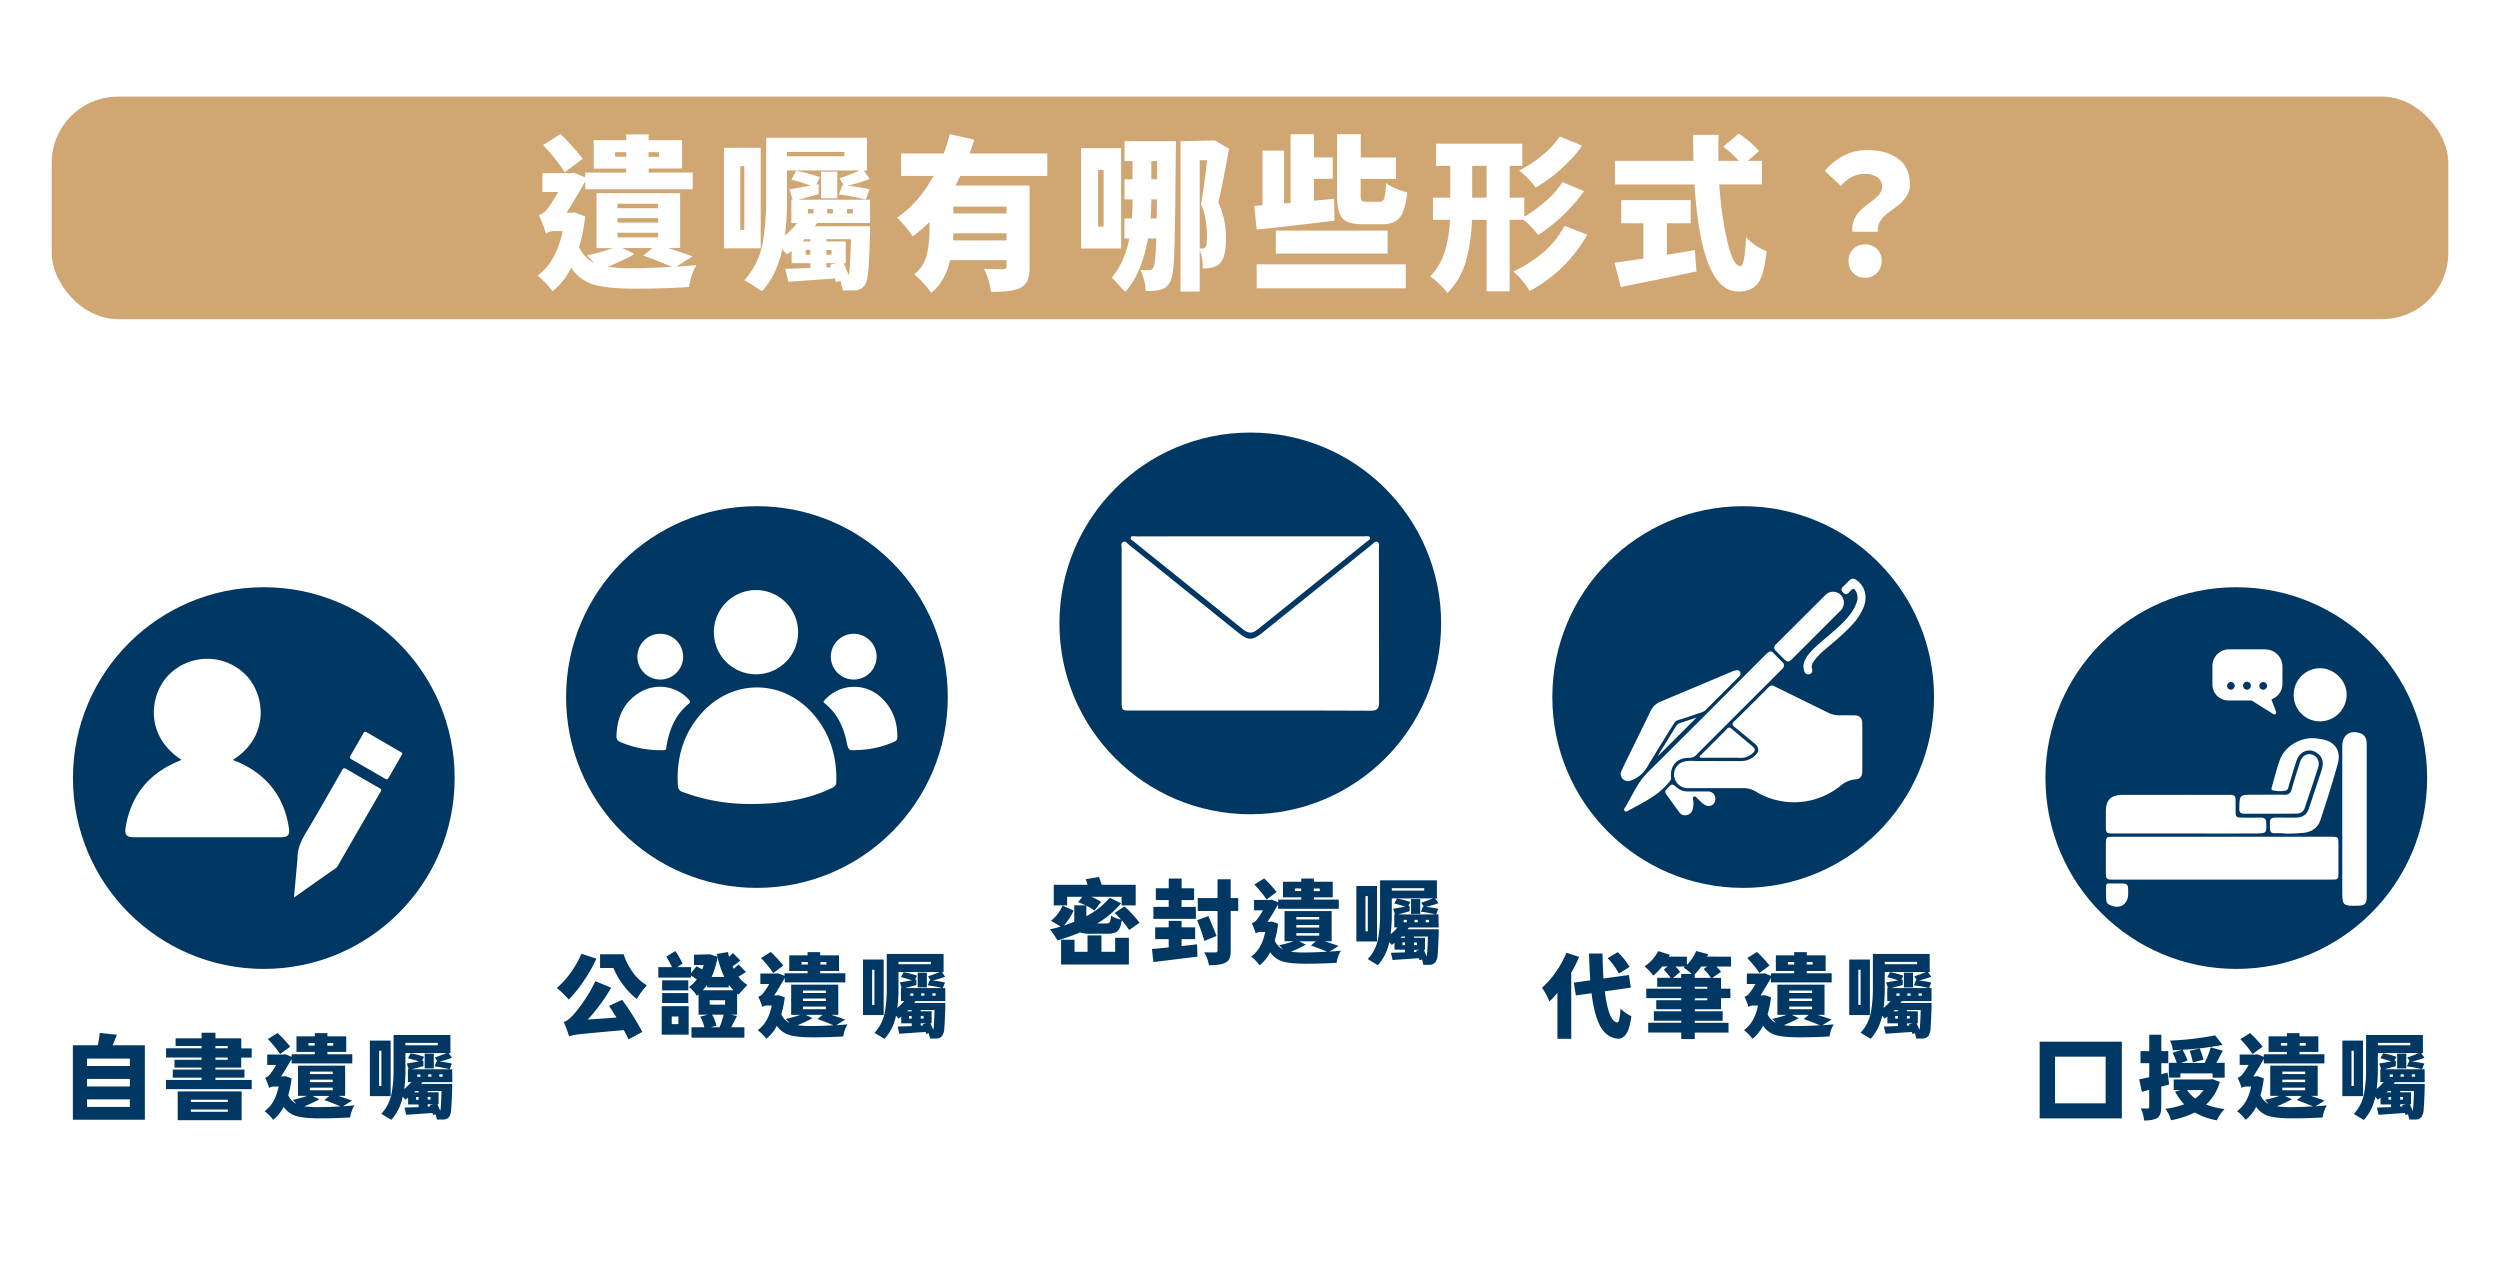 <svg xmlns="http://www.w3.org/2000/svg" viewBox="0 0 1241.53 635.46"><defs><style>.cls-1{fill:#fff;}.cls-2{fill:#d0a672;}.cls-3{fill:#003863;}</style></defs><g id="圖層_2" data-name="圖層 2"><g id="圖層_1-2" data-name="圖層 1"><rect class="cls-1" width="1241.53" height="635.46"/><rect class="cls-2" x="25.66" y="47.97" width="1190.2" height="110.54" rx="32.95"/><path class="cls-1" d="M343.92,127.33l-8,5.1c4.56-.33,7.9-.6,10-.82q-2.42,3.54-3.71,10.93-12.64.83-26.71.83t-20.84-2.1a20.61,20.61,0,0,1-11-8.26,34.7,34.7,0,0,1-9.27,11.67,28.62,28.62,0,0,0-3.46-4.15,32.73,32.73,0,0,0-4-3.66q9.25-6.66,12.49-22.12h-3.47q-3.54,0-4.83,1.32a38,38,0,0,0-1.57-4.69q-1.17-3-2-4.52a8.45,8.45,0,0,0,4-2.79q1.69-1.81,5.64-8.72h-7.82V86h14.43l.81-.33,6,2.39V85.73H311v-2H294.83V69.62H311V66.74h11.13v2.88h16.6V83.68h-16.6v2H344V94H290.64v-4q-5.56,9.94-9.27,15.7h2l1.77-.25,5.48,2a90.09,90.09,0,0,1-3,15.2,15.27,15.27,0,0,0,7.25,7.82q-2.42-2.81-3.38-3.7a98.18,98.18,0,0,0,12.81-3.54h-8.06V95.93h41.51v27.21h-6Q339.72,125.78,343.92,127.33Zm-54.57-48.5-8.86,6.66a96.34,96.34,0,0,0-10.8-13.4l8.62-5.51A108.64,108.64,0,0,1,289.35,78.83ZM309,123.14l6.12,3a115.73,115.73,0,0,1-13.29,6.33,78.25,78.25,0,0,0,12.29.74q7.94,0,19.54-.66-7.65-3.36-14.19-5.59l4.44-3.78Zm-3.55-45.3H311v-2.3h-5.48Zm1.21,23.35v2.22h20.15v-2.22Zm0,7.15v2.22h20.15v-2.22Zm0,7.24v2.3h20.15v-2.3Zm20.63-40h-5.23v2.3h5.23Z"/><path class="cls-1" d="M377.77,123.31H359.55V73.4h18.22Zm-8.14-40.78h-2v31.65h2Zm62.46,28.2H405.81l-1.12,1.64h27.4v3q-.4,13.91-.89,19.24c-.32,3.56-.94,5.95-1.85,7.15a6.73,6.73,0,0,1-4.43,2.47h-6.37l-1.13-4.77-2.34.66-.4-1.81q-18.06,1.23-23.21,1.64L390,133.5l12.41-.41V130.7h-9.27v-6.08l-2.42,1.73-2.17-2.63q-3,13.23-10.08,20.88l-8.78-5.51a37.41,37.41,0,0,0,9.19-19.24,119.93,119.93,0,0,0,1.61-20.22V68.39h50.05V84.67H429l2.9,4.19a82.64,82.64,0,0,1-11,3.37,76.62,76.62,0,0,1,11,1.81l-2,5.09a99,99,0,0,0-13.3-2.54l1.7-4.61.72.08-2.17-3.53A105.18,105.18,0,0,0,427,84.67H390.82v15a133.1,133.1,0,0,1-1,17.26,43.79,43.79,0,0,0,6.12-6.16H393V99.13h.64L392,94l10.64-1.81A83.35,83.35,0,0,0,393,89.27l2.42-4.44A69.25,69.25,0,0,1,407.19,88l-1.86,3.7,1.21-.24.08,4.93q-6.93,2-10.07,2.79h35.54ZM419.35,75.46H390.82V77.6h28.53Zm-16.92,43.32h-2.82l-1.13,1.15h3.95Zm-2.34,7.73h2.34v-2.38h-2.34Zm1.13-22.69V106H404v-2.14Zm6.53-5.34V85.24h8.06V98.48ZM420,130.7H419l2.5,5.92q.65-2.06,1.13-17.84H410.41v1.15H420Zm-7.09-6.57h-2.5v2.38h2.5Zm-2.5,8.63,2.25-.08-.56-1.15,3.22-.83h-4.91Zm.4-28.94V106h2.82v-2.14Zm9.83,0V106h2.91v-2.14Z"/><path class="cls-1" d="M520.1,87.38H476.9c-.54,1.1-1.34,2.68-2.42,4.77h36.83v40.28a18.22,18.22,0,0,1-1,6.78,7.29,7.29,0,0,1-3.59,3.74q-3.87,2-14.59,2a35.93,35.93,0,0,0-3.46-11.51q3.46.24,9.43.24c1.18,0,1.77-.49,1.77-1.48v-3H471.82q-2.49,10.69-9.35,16.28a38.67,38.67,0,0,0-4-4.93,33.76,33.76,0,0,0-4.47-4.28,17.87,17.87,0,0,0,6.17-9.37,52.22,52.22,0,0,0,1.41-12.9v-3.79a63.69,63.69,0,0,1-8.31,7.16,57.54,57.54,0,0,0-7.81-9.29Q456.11,101,463.6,87.38H447.48V76.2h21.2a85.31,85.31,0,0,0,3-9.62l12.17,2.79c-.81,2.53-1.56,4.8-2.26,6.83H520.1Zm-46.83,32h26.6v-3.54H473.43C473.43,116.54,473.38,117.72,473.27,119.36Zm26.6-13.4v-3.37H473.43V106Z"/><path class="cls-1" d="M556.77,123.39H536.86V73.57h19.91Zm-8.7-39h-2.74v28.11h2.74Zm10.39-14.31H584c0,2.47,0,4.11-.08,4.94q-.4,48.49-1,55.49t-1.62,9a8.5,8.5,0,0,1-2.17,3q-2.67,2.22-10.16,2a26.5,26.5,0,0,0-2.58-10.36h4.36c.91.16,1.63-.39,2.17-1.65s1.08-6,1.29-14.06h-4.11q-3.06,17.27-11.28,26.56l-6.69-7.15q6.36-7.49,8.7-19.41h-2.42v-9.94h3.71c.22-2.91.32-6.06.32-9.46h-4v-10h4v-9h-4Zm12.9,38.4h3.06l.16-9.46h-2.82Q571.76,102.92,571.36,108.51Zm.4-28.45v9h2.9v-9Zm31.52-10.27,7.09,4.11q-3.47,18.9-5.32,26.71a41.17,41.17,0,0,1,3.79,17.84q0,9.87-3.39,12.75c-1.61,1.42-4.32,2.14-8.14,2.14a24.32,24.32,0,0,0-1.53-9.13v20.64h-9.51V70.11Zm-7.5,53.68h1.37a1.91,1.91,0,0,0,1.61-.91c.43-.6.65-2.3.65-5.09q0-9.54-3-16,1.7-9.28,3.07-21.87h-3.71Z"/><path class="cls-1" d="M662.75,109.58q-27.56,3.36-38.68,4.44l-1.21-11.76,4.11-.33V74.8h10.72V101l3.22-.25V66.66h11.61V78.17h9.35V88.78h-9.35V99.71l10-1ZM624.07,143.2V131.28h74.07V143.2Zm9.51-17.26V114.51h55.53v11.43Zm52.63-14.56h-9.35q-7.67,0-10.28-3.12T664,96.5V66.66h11.77V78.25h17.49V88.86H675.73v7.56a6.28,6.28,0,0,0,.48,3.17c.33.41,1.16.61,2.5.61h6.37a2.27,2.27,0,0,0,2.34-1.68,37.5,37.5,0,0,0,.88-7.61,22.77,22.77,0,0,0,4.84,2.68,33.22,33.22,0,0,0,5.72,1.93q-1,9.12-3.71,12.49T686.21,111.38Z"/><path class="cls-1" d="M756.65,109.16h-6.93v35.52H738.27V109.16H731a84.8,84.8,0,0,1-3,20.6,37.31,37.31,0,0,1-9.15,15.74,43.12,43.12,0,0,0-4.07-4.44,30.12,30.12,0,0,0-4.55-3.78,31,31,0,0,0,7.29-12.37,63.75,63.75,0,0,0,2.54-15.75H711.6v-11h8.62V82.36h-7.09v-11H756v11h-6.29V98.15H757v9.45a67.62,67.62,0,0,0,10.84-7.89,42.5,42.5,0,0,0,8.1-9.29l10.72,4.52a86,86,0,0,1-22.81,21.79A43.73,43.73,0,0,0,756.65,109.16Zm-25.55-11h7.17V82.36H731.1Zm45.94,14,11.2,4.36a71.22,71.22,0,0,1-28.61,28,37.66,37.66,0,0,0-8.14-9.71,61.76,61.76,0,0,0,15-9.57A44.78,44.78,0,0,0,777,112.12Zm-2.42-44.39,11.13,4.6a76.8,76.8,0,0,1-23.14,20.8,39.09,39.09,0,0,0-8.22-8.46,63.63,63.63,0,0,0,11.53-7.57A40.9,40.9,0,0,0,774.62,67.73Z"/><path class="cls-1" d="M827.82,110.89v15.62q10-1.64,13.86-2.3l.8,10.6q-9.59,2.07-37.55,7.73l-3.15-12.08q4.68-.59,14.35-2.06V110.89h-11V99.38h34.49v11.51ZM875,91.57H853.85a171.87,171.87,0,0,0,4.11,28.9q2.89,11.72,6.37,11.71,2.17,0,2.74-14.46a27,27,0,0,0,10.23,7q-1.2,11.92-4.31,16t-9.71,4.07q-18.46,0-21.76-53.19H802V79.9H841q-.16-8.55-.16-12.91h12.66c-.17,3.84-.19,8.14-.09,12.91H863.6a59.32,59.32,0,0,0-7.82-7.07l7.74-6.5A53.32,53.32,0,0,1,873.59,75L868,79.9h7Z"/><path class="cls-1" d="M919.94,115.08a11.78,11.78,0,0,1,1-6.33,14.94,14.94,0,0,1,3.62-4.85c1.51-1.31,3-2.52,4.52-3.61q5.64-4.11,5.64-7.4A5.55,5.55,0,0,0,932.31,88a11.88,11.88,0,0,0-6.65-1.64q-6,0-11.53,5.92l-7.89-7.4a28.58,28.58,0,0,1,9.35-7.56,25.42,25.42,0,0,1,11.76-2.8q9.43,0,15.28,4.32t5.84,12.78a10.56,10.56,0,0,1-1.73,5.92,18,18,0,0,1-4.11,4.44c-1.59,1.21-3.19,2.41-4.8,3.62q-5.64,4-5.32,9.53Zm14.51,14.47a8.23,8.23,0,0,1-2.34,6,8,8,0,0,1-5.93,2.38,7.84,7.84,0,0,1-5.88-2.38,8.32,8.32,0,0,1-2.3-6,8,8,0,0,1,2.34-5.92,8.68,8.68,0,0,1,11.77,0A8,8,0,0,1,934.45,129.55Z"/><circle class="cls-3" cx="131.01" cy="386.4" r="94.78"/><path class="cls-1" d="M90.12,377.34c-18.45-12-15.86-32.3-6.43-42.06a26.86,26.86,0,0,1,38.69.23c9.81,10.53,11,30.61-6.56,41.74.53.74,1.42.75,2.16,1.07,14.09,6.15,22.73,16.64,25.34,31.9.8,4.71,0,5.59-4.9,5.59H83.15c-5.53,0-11.06,0-16.59,0-3.74,0-4.77-1.27-4.17-4.93,2.61-15.73,11.34-26.61,26-32.74C89,377.9,89.5,377.63,90.12,377.34Z"/><g id="pMMgQd"><path class="cls-1" d="M146,445.64c.57-6.25,1.1-12.19,1.64-18.12a5.43,5.43,0,0,0,.09-.69c-.16-4.92,1.68-9.11,4.19-13.28,6.16-10.22,12-20.62,17.93-31,.62-1.08,1-1.34,2.22-.64,5.42,3.23,10.9,6.36,16.39,9.48.92.52,1.06.9.52,1.84q-10.68,18.4-21.3,36.86a3,3,0,0,1-.89,1q-10,7-19.89,14C146.69,445.28,146.49,445.36,146,445.64Z"/><path class="cls-1" d="M199.79,374.34c-.15.29-.31.6-.48.9-2.11,3.66-4.23,7.31-6.31,11-.45.81-.81,1-1.71.5q-8.39-4.92-16.84-9.71c-.89-.51-.89-.93-.41-1.74q3.22-5.44,6.33-11c.49-.88.86-1.14,1.84-.57,5.53,3.26,11.11,6.45,16.66,9.66C199.25,373.61,199.76,373.73,199.79,374.34Z"/></g><path class="cls-3" d="M55.94,519.09h16v37H36.18v-37H48.54a55.56,55.56,0,0,0,1-6.09l8.49.86Q57.31,515.78,55.94,519.09Zm8.55,6.63H43.22v3.68H64.49Zm0,10.09H43.22v3.73H64.49ZM43.22,549.72H64.49v-3.78H43.22Z"/><path class="cls-3" d="M119.79,530.18H107v1h14.41v4H107v1.14h18v4.54H82.44v-4.54h17.67v-1.14H85.8v-4h14.31v-1H86.66v-3.87h13.45v-1.13H82.48v-4.59h17.63v-1.14H87.21v-3.81h12.9v-2.78H107v2.78h12.82v5H125v4.59h-5.22ZM88.25,556.3V542H120V556.3Zm24.9-10.17H94.8v1.09h18.35Zm-18.35,6h18.35V551H94.8ZM107,519.45v1.14h6.09v-1.14Zm0,5.73v1.13h6.09v-1.13Z"/><path class="cls-3" d="M174.86,546.58l-4.5,2.82c2.58-.18,4.46-.34,5.64-.46a15.55,15.55,0,0,0-2.09,6q-7.14.45-15.07.45t-11.74-1.16a11.58,11.58,0,0,1-6.23-4.56,19.33,19.33,0,0,1-5.22,6.45,16.55,16.55,0,0,0-2-2.3,17.38,17.38,0,0,0-2.27-2q5.22-3.68,7-12.22h-2a3.87,3.87,0,0,0-2.73.73,20.33,20.33,0,0,0-.88-2.59,25,25,0,0,0-1.12-2.5,4.86,4.86,0,0,0,2.28-1.55,32,32,0,0,0,3.18-4.82h-4.41v-5.18H141l.46-.18,3.4,1.32v-1.27h11.46v-1.14h-9.09v-7.77h9.09v-1.59h6.27v1.59h9.36v7.77h-9.36v1.14h12.36v4.54H144.82v-2.22q-3.13,5.49-5.22,8.67h1.14l1-.13,3.08,1.09a48.43,48.43,0,0,1-1.68,8.4,8.55,8.55,0,0,0,4.09,4.32c-.9-1-1.54-1.71-1.9-2a56.35,56.35,0,0,0,7.22-2H148v-15h23.4v15H168Q172.5,545.72,174.86,546.58ZM144.1,519.77l-5,3.68A53.13,53.13,0,0,0,133,516l4.86-3A60,60,0,0,1,144.1,519.77Zm11.09,24.49,3.45,1.64a66.32,66.32,0,0,1-7.5,3.5,45.2,45.2,0,0,0,6.93.41q4.49,0,11-.37c-2.88-1.24-5.54-2.27-8-3.09l2.5-2.09Zm-2-25h3.09V518h-3.09Zm.68,12.9v1.23h11.36v-1.23Zm0,4v1.23h11.36v-1.23Zm0,4v1.27h11.36v-1.27ZM165.5,518h-2.95v1.28h2.95Z"/><path class="cls-3" d="M194,544.35H183.68V516.77H194Zm-4.59-22.53h-1.14v17.49h1.14Zm35.21,15.58H209.76l-.64.91h15.45V540c-.15,5.12-.31,8.67-.5,10.63a8.34,8.34,0,0,1-1,4,3.85,3.85,0,0,1-2.5,1.36h-3.59l-.64-2.63-1.31.36-.23-1q-10.19.68-13.09.91l-.82-3.59,7-.23v-1.32h-5.22v-3.36l-1.37,1L200,544.58a24.25,24.25,0,0,1-5.68,11.54l-4.95-3a20.45,20.45,0,0,0,5.18-10.64,64.2,64.2,0,0,0,.91-11.17V514h28.22v9h-.86l1.63,2.31a46.53,46.53,0,0,1-6.22,1.87,42.93,42.93,0,0,1,6.18,1L223.3,531a57.77,57.77,0,0,0-7.5-1.4l1-2.55.41.05-1.23-2a58.88,58.88,0,0,0,5.77-2.13h-20.4v8.27a72,72,0,0,1-.59,9.54,24.79,24.79,0,0,0,3.45-3.41h-1.64V531h.37l-.91-2.86,6-1a49.26,49.26,0,0,0-5.46-1.59l1.37-2.45a39.53,39.53,0,0,1,6.63,1.72l-1,2.05.68-.14,0,2.73c-2.6.73-4.5,1.24-5.68,1.54h20Zm-7.18-19.49H201.31v1.18h16.08Zm-9.54,23.94h-1.59l-.64.64h2.23Zm-1.32,4.28h1.32v-1.32h-1.32Zm.64-12.55v1.19h1.54v-1.19Zm3.68-3v-7.31h4.54v7.31Zm6.91,17.81h-.59l1.41,3.28q.36-1.14.63-9.87h-6.86v.64h5.41Zm-4-3.63h-1.41v1.32h1.41Zm-1.41,4.77,1.27-.05-.32-.63,1.82-.46h-2.77Zm.23-16v1.19h1.59v-1.19Zm5.54,0v1.19h1.64v-1.19Z"/><circle class="cls-3" cx="375.9" cy="346.16" r="94.78"/><g id="yIgvQA"><path class="cls-1" d="M372.43,399.26a94.29,94.29,0,0,1-33.4-5.95,3.16,3.16,0,0,1-2.38-3.15c-.82-13.35,2.51-25.4,11.39-35.57,15.45-17.7,40.69-17.58,56,.24,8.26,9.63,11.64,21,11.26,33.58a2.83,2.83,0,0,1-1.83,2.71c-8.81,4.43-18.25,6.51-28,7.57A126.07,126.07,0,0,1,372.43,399.26Z"/><path class="cls-1" d="M375.49,334.86a20.91,20.91,0,1,1,20.85-21A20.87,20.87,0,0,1,375.49,334.86Z"/><path class="cls-1" d="M425.86,372.46c-4.56.28-4.5.26-5.46-4.2-1.58-7.42-4.65-14-10.75-18.88-1.26-1-.33-1.47.26-2.08A19.53,19.53,0,0,1,438.2,347c5.3,5.26,7.51,11.77,7.44,19.16,0,1.33-.71,1.81-1.72,2.28A47.83,47.83,0,0,1,425.86,372.46Z"/><path class="cls-1" d="M325.79,372.52a50.91,50.91,0,0,1-17.7-4,2.81,2.81,0,0,1-1.93-3c.27-9.72,3.91-17.58,12.71-22.31a19.32,19.32,0,0,1,23.23,4.24c.67.75.94,1.2,0,2-6.45,5.19-9.49,12.29-10.95,20.18-.56,3,.23,3-3.65,2.91Z"/><path class="cls-1" d="M424,337.47a11.36,11.36,0,1,1,11.33-11.33A11.38,11.38,0,0,1,424,337.47Z"/><path class="cls-1" d="M328,337.47a11.36,11.36,0,1,1,11.25-11.41A11.38,11.38,0,0,1,328,337.47Z"/></g><path class="cls-3" d="M288.75,473.66l7.45,2.41a77,77,0,0,1-6.32,11.11,60.93,60.93,0,0,1-7.45,9.2c-.67-.79-1.61-1.78-2.84-3a36.94,36.94,0,0,0-3.07-2.75,40.69,40.69,0,0,0,6.87-7.57A49.19,49.19,0,0,0,288.75,473.66Zm13.72,25.86,6.5-3a128.15,128.15,0,0,1,10,15.95l-6.86,3.68q-1.09-2.4-2.32-4.59-21.76,1.92-23.92,2.3a20.55,20.55,0,0,0-3.25.79,56.28,56.28,0,0,0-2.68-7.08q3.58-1,9.95-10.32a69.48,69.48,0,0,0,5.77-10l7.86,3.27a91.3,91.3,0,0,1-11.63,15.81l14.27-1C304.08,502,302.83,500.06,302.47,499.52ZM298,473.89h11.72a31.45,31.45,0,0,0,4.48,8.88,23.15,23.15,0,0,0,7.06,6.57,30.21,30.21,0,0,0-2.66,3.2,31.3,31.3,0,0,0-2.34,3.62,39.46,39.46,0,0,1-11.63-15.45H298Z"/><path class="cls-3" d="M362.77,503.88l3.23.68-2.91,5.59h6.59v5.18H343.41v-5.18h6.36a19,19,0,0,0-2-5.27l3.82-1h-4.68v-10l-.82.64a18.36,18.36,0,0,0-3.91-4.36,16.92,16.92,0,0,0,3.87-3.82l-2.87-1.86v1H326.92V480.3h6.81c-.66-1.43-1.6-3.18-2.81-5.27l4.45-2.73a44.73,44.73,0,0,1,3.59,6.18l-2.68,1.82h6.9v3l2.69-3.46,2.86,1.55.77-2.14h-4.86v-5.13l7.95-.19,3.73,1.19-.28-1.37,5.46-.95.54,2.36L364,473.3l3.68,3.68a44.86,44.86,0,0,1-3.86,2.91l.55,1.22,2.45-2.13,3.63,3.72c-1.48,1-2.72,1.75-3.72,2.32a15.15,15.15,0,0,0,4.41,4.09l-4.41,4.82-.68-.5v10.45ZM342,499.65v14.18H328.6V499.65Zm-.18-12.81v5h-13v-5Zm-13,11.27v-4.95h13v4.95Zm8.09,6.72H333.6v3.78h3.27Zm25-15.76v1.27H351.18v-1.18l-2.13,2.63h15.17Zm-9.46,7.63v2.23h7.64V496.7Zm6.91,7.18h-5.77a16.3,16.3,0,0,1,2.18,5.5l-2.81.77h4.36A37.41,37.41,0,0,0,359.36,503.88Zm-5.95-18.72h6.27a47.2,47.2,0,0,1-3.32-9.82A40.72,40.72,0,0,1,353.41,485.16Z"/><path class="cls-3" d="M419.75,506.33l-4.5,2.82q3.87-.27,5.64-.45a15.44,15.44,0,0,0-2.09,6q-7.14.45-15.07.45T392,514a11.65,11.65,0,0,1-6.23-4.57,19.14,19.14,0,0,1-5.22,6.45,16.57,16.57,0,0,0-2-2.29,17.59,17.59,0,0,0-2.27-2q5.22-3.68,7-12.22h-2a3.87,3.87,0,0,0-2.73.73,18.85,18.85,0,0,0-.88-2.59,26.08,26.08,0,0,0-1.12-2.5,4.79,4.79,0,0,0,2.28-1.55,32.32,32.32,0,0,0,3.18-4.81h-4.41v-5.18h8.13l.46-.18,3.41,1.31v-1.27h11.45V482.2h-9.09v-7.77h9.09v-1.59h6.27v1.59h9.36v7.77h-9.36v1.14H419.8v4.54H389.72v-2.22q-3.14,5.49-5.23,8.68h1.14l1-.14,3.09,1.09A49.7,49.7,0,0,1,388,503.7a8.49,8.49,0,0,0,4.09,4.31c-.9-1-1.54-1.71-1.9-2a56.36,56.36,0,0,0,7.22-2H392.9V489h23.4v15h-3.41Q417.39,505.48,419.75,506.33ZM389,479.52l-5,3.68a53.74,53.74,0,0,0-6.09-7.4l4.86-3.05A60.91,60.91,0,0,1,389,479.52ZM400.08,504l3.45,1.63a67.13,67.13,0,0,1-7.5,3.5,45.2,45.2,0,0,0,6.93.41q4.49,0,11-.36c-2.88-1.25-5.54-2.28-8-3.09l2.5-2.09Zm-2-25h3.09v-1.27h-3.09Zm.68,12.9v1.23h11.36v-1.23Zm0,4v1.22h11.36v-1.22Zm0,4v1.27h11.36v-1.27Zm11.63-22.13h-2.95V479h2.95Z"/><path class="cls-3" d="M438.84,504.11H428.57V476.52h10.27Zm-4.59-22.54h-1.14v17.49h1.14Zm35.21,15.58H454.65l-.64.91h15.45v1.68c-.15,5.12-.31,8.67-.5,10.64a8.29,8.29,0,0,1-1,4,3.8,3.8,0,0,1-2.5,1.36h-3.59l-.64-2.63-1.31.36-.23-1q-10.18.69-13.09.91l-.82-3.59,7-.23V508.2h-5.22v-3.37l-1.37,1-1.22-1.46a24.52,24.52,0,0,1-5.68,11.55l-5-3a20.39,20.39,0,0,0,5.18-10.63,64.4,64.4,0,0,0,.91-11.18V473.75H468.6v9h-.86l1.63,2.32a48.24,48.24,0,0,1-6.22,1.86,44.36,44.36,0,0,1,6.18,1l-1.14,2.82a56,56,0,0,0-7.5-1.41l1-2.55.41,0-1.23-1.95a61.28,61.28,0,0,0,5.77-2.14H446.2V491a72,72,0,0,1-.59,9.54,24.25,24.25,0,0,0,3.45-3.41h-1.64v-6.4h.37l-.91-2.87,6-1a49.26,49.26,0,0,0-5.46-1.59l1.37-2.45a38.57,38.57,0,0,1,6.63,1.73l-1,2,.68-.13,0,2.72c-2.6.73-4.49,1.24-5.68,1.55h20Zm-7.18-19.49H446.2v1.18h16.08Zm-9.54,23.95h-1.59l-.64.63h2.23Zm-1.32,4.27h1.32v-1.32h-1.32Zm.64-12.54v1.18h1.54v-1.18Zm3.68-3v-7.31h4.54v7.31Zm6.91,17.82h-.59l1.41,3.27q.36-1.14.63-9.86h-6.86v.63h5.41Zm-4-3.64h-1.41v1.32h1.41Zm-1.41,4.77,1.27,0-.32-.64,1.82-.45h-2.77Zm.23-16v1.18h1.59v-1.18Zm5.54,0v1.18h1.64v-1.18Z"/><circle class="cls-3" cx="620.91" cy="309.59" r="94.78"/><g id="eKZgbn"><path class="cls-1" d="M620.59,352.86H561.44c-4.31,0-4.41-.09-4.41-4.44q0-37.95,0-75.91c0-1.19-.59-2.82.81-3.44,1.18-.52,2,.84,2.9,1.54q27.22,21.9,54.43,43.8c4.64,3.71,6.84,3.71,11.49,0q27.26-21.86,54.44-43.8c.87-.7,1.68-2,2.91-1.51s.77,2.05.78,3.15c0,25.51,0,51,.07,76.54,0,3.17-1,4.18-4.19,4.16C660.66,352.8,640.62,352.86,620.59,352.86Z"/><path class="cls-1" d="M620.94,266.36h57c.81,0,1.93-.43,2.33.44.54,1.16-.75,1.56-1.43,2.1q-27.09,21.84-54.21,43.63c-2.73,2.19-4.62,2.18-7.36,0Q590.11,290.72,563,268.9c-.64-.51-1.74-1-1.49-1.85.34-1.21,1.59-.67,2.47-.68Q592.46,266.34,620.94,266.36Z"/></g><path class="cls-3" d="M553.57,453.36l4.82-3.23a49.48,49.48,0,0,1,7.5,8.14l-5.14,3.59a37.39,37.39,0,0,0-3.68-4.82c-.36,2.64-1.06,4.42-2.09,5.36s-2.77,1.32-5.22,1.32h-8a15.87,15.87,0,0,1-5.4-.68,95.22,95.22,0,0,1-11.23,4,37.5,37.5,0,0,0-3.72-5.49q2.63-.6,5.36-1.41l-4.82-2.87a19.43,19.43,0,0,0,5.73-7.54l5.49,2.45a30.64,30.64,0,0,1-4.81,7.46q2-.65,5.13-1.87v-8.18h6V455a38.7,38.7,0,0,0,11.63-9.18l5.63,2.77a45.89,45.89,0,0,1-11.86,10h4.37c1,0,1.59-.23,1.86-.68a8.17,8.17,0,0,0,.63-3.23,14,14,0,0,0,4.87,2A39.81,39.81,0,0,0,553.57,453.36Zm-14.08-3.59c-1.7-.79-3.06-1.36-4.09-1.73l2.09-2.68h-7.55v4.27h-6.63V439.41h16.77l-.87-2.82,6.55-1.09,1.4,3.91H564v10.22h-7v-4.27H541.94a23.55,23.55,0,0,1,4.86,2.55l-3.31,4.31A22.08,22.08,0,0,0,539.49,449.77Zm14.31,22.9v-6.95h6.82V479H526.94V466.67h6.68v6h6.46v-8.13H547v8.13Z"/><path class="cls-3" d="M594.7,475.08l-21.91,2.68-.72-6.5c2.15-.15,4.92-.4,8.31-.77V466.4h-6.72v-5.86h6.72v-3.23h6.41v3.23h6.73v5.86h-6.73v3.41q2.91-.27,7.68-.86Zm-.82-24.72v5.95H572.79v-5.95h7.59V447H574v-5.86h6.41v-4.86h6.41v4.86H593V447h-6.22v3.41Zm10.22,14.45-6,2.46A100.71,100.71,0,0,0,594.51,457l5.55-2.09Q603.33,462.45,604.1,464.81ZM614.92,446v6.37h-3.73V472a10.58,10.58,0,0,1-.57,3.89,4.28,4.28,0,0,1-2,2.15q-2.42,1.32-8.23,1.32A19,19,0,0,0,598,472.9q2.32.09,5.55.09c.72,0,1.09-.33,1.09-1V452.41h-9.82V446h9.82v-9.36h6.54V446Z"/><path class="cls-3" d="M664.77,469.76l-4.5,2.82q3.86-.27,5.63-.45a15.44,15.44,0,0,0-2.09,6q-7.14.45-15.06.46T637,477.47a11.63,11.63,0,0,1-6.22-4.57,19.27,19.27,0,0,1-5.23,6.45,16.37,16.37,0,0,0-1.95-2.29,16.63,16.63,0,0,0-2.28-2q5.23-3.69,7-12.23h-2a3.87,3.87,0,0,0-2.72.73,20.69,20.69,0,0,0-.89-2.59c-.44-1.09-.81-1.92-1.11-2.5A4.76,4.76,0,0,0,624,456.9a30.74,30.74,0,0,0,3.18-4.81h-4.41v-5.18h8.14l.45-.18,3.41,1.31v-1.27h11.45v-1.13h-9.09v-7.77h9.09v-1.59h6.27v1.59h9.36v7.77h-9.36v1.13h12.36v4.55H634.73v-2.23q-3.13,5.51-5.23,8.68h1.14l1-.14,3.09,1.09a50.69,50.69,0,0,1-1.68,8.41,8.51,8.51,0,0,0,4.09,4.32c-.91-1-1.55-1.72-1.91-2.05a56.36,56.36,0,0,0,7.22-1.95h-4.54v-15h23.4v15H657.9Q662.4,468.91,664.77,469.76ZM634,443l-5,3.69a53.13,53.13,0,0,0-6.09-7.41l4.87-3.05A60.73,60.73,0,0,1,634,443Zm11.09,24.5,3.45,1.63a63.86,63.86,0,0,1-7.5,3.5A45.2,45.2,0,0,0,648,473q4.49,0,11-.36c-2.87-1.24-5.54-2.27-8-3.09l2.5-2.09Zm-2-25h3.09v-1.27h-3.09Zm.68,12.9v1.23h11.36v-1.23Zm0,4v1.22h11.36v-1.22Zm0,4v1.27h11.36v-1.27Zm11.63-22.13h-2.95v1.27h2.95Z"/><path class="cls-3" d="M683.85,467.54H673.58V440h10.27ZM679.26,445h-1.14v17.49h1.14Zm35.22,15.59H699.66l-.63.9h15.45v1.69c-.16,5.12-.32,8.66-.5,10.63a8.23,8.23,0,0,1-1.05,3.95,3.83,3.83,0,0,1-2.5,1.37h-3.59l-.63-2.64-1.32.36-.23-1q-10.17.69-13.09.91l-.81-3.59,7-.22v-1.32h-5.22v-3.37l-1.36,1-1.23-1.45a24.43,24.43,0,0,1-5.68,11.54l-5-3.05a20.47,20.47,0,0,0,5.19-10.63,65.35,65.35,0,0,0,.9-11.18V437.18h28.22v9h-.86l1.64,2.32a47.36,47.36,0,0,1-6.23,1.86,44.36,44.36,0,0,1,6.18,1l-1.14,2.82a56.15,56.15,0,0,0-7.49-1.41l.95-2.54.41,0-1.23-1.95a60.26,60.26,0,0,0,5.77-2.14h-20.4v8.27a72,72,0,0,1-.59,9.54,24.75,24.75,0,0,0,3.45-3.4h-1.63v-6.41h.36l-.91-2.86,6-1a45,45,0,0,0-5.45-1.59l1.36-2.46a39.63,39.63,0,0,1,6.64,1.73l-1.05,2,.68-.13,0,2.72q-3.92,1.1-5.68,1.55h20Zm-7.18-19.5H691.21v1.18H707.3Zm-9.55,24h-1.59l-.63.63h2.22Zm-1.31,4.27h1.31V468h-1.31Zm.63-12.54V458h1.55v-1.18Zm3.68-2.95V446.5h4.55v7.32Zm6.91,17.81h-.59l1.41,3.27c.24-.76.45-4,.63-9.86h-6.86v.63h5.41Zm-4-3.64h-1.41v1.32h1.41Zm-1.41,4.77,1.27,0-.31-.64,1.81-.45h-2.77Zm.23-16V458h1.59v-1.18Zm5.54,0V458h1.64v-1.18Z"/><circle class="cls-3" cx="1110.57" cy="386.4" r="94.78"/><path class="cls-1" d="M1124.77,322.52a8.51,8.51,0,0,1,8.71,8.7c0,2.7,0,5.4,0,8.1a8.16,8.16,0,0,1-5,7.79c-.43.21-.45.38-.29.77.72,1.83,1.42,3.68,2.12,5.52a.94.94,0,0,1-.84,1.37,1.45,1.45,0,0,1-.76-.31l-10.08-6.31a1.76,1.76,0,0,0-1-.29h-10.91a7.91,7.91,0,0,1-8-8v-9a8.22,8.22,0,0,1,8.39-8.38h17.71Zm-8.9,20a2,2,0,0,0,1.93-1.91,1.93,1.93,0,1,0-3.85,0A2,2,0,0,0,1115.87,342.53Zm-8,0a2,2,0,0,0,1.93-1.93,2,2,0,0,0-2-1.92,1.93,1.93,0,0,0,0,3.85ZM1122,340.6a1.92,1.92,0,1,0,3.84,0,1.92,1.92,0,0,0-1.92-1.9A2,2,0,0,0,1122,340.6Z"/><g id="xgOtz4"><path class="cls-1" d="M1103.72,436.83h-54c-3.82,0-3.91-.11-3.92-3.95q0-6.88,0-13.76c0-3.39.2-3.58,3.49-3.59,4.59,0,9.17,0,13.76,0h94.24c4,0,4,0,4,3.87q0,6.75,0,13.5c0,3.92,0,3.93-3.84,3.93Z"/><path class="cls-1" d="M1065.56,394.75c13.33-.07,26.66,0,40,0,.77,0,1.55,0,2.33,0,1.66-.05,2.34.82,2.33,2.39,0,1.82,0,3.64,0,5.46,0,3.21.24,3.42,3.36,3.44s6.23.06,9.35,0c1.78,0,2.4.72,2.48,2.47.21,5.25.26,5.37-5.29,5.4-11.51.08-23,0-34.53,0h-36.09c-3.51,0-3.69-.2-3.71-3.63,0-2.51,0-5,0-7.53,0-5.33,2.46-7.82,7.73-8Z"/><path class="cls-1" d="M1175.35,407.7q0,18.69,0,37.36c0,3.88-.8,4.67-4.71,4.74-7.13.15-7.44-.15-7.44-7.32q0-35.94,0-71.87c0-5.21,3.24-7.91,8-6.75,3,.72,4.15,2.36,4.15,6Q1175.37,388.77,1175.35,407.7Z"/><path class="cls-1" d="M1135.61,414a45.42,45.42,0,0,0-5.7-.22c-2.22.17-2.61-.9-2.64-2.77-.08-5-.13-5,4.89-5,2.77,0,5.54.05,8.3,0,3-.09,5.13-1.36,6.1-4.33,2.11-6.41,4.3-12.79,6.37-19.22,1.22-3.81.48-6.49-2.09-8.39-3.74-2.77-8.57-1.25-10.25,3.44-1.44,4-2.49,8.1-3.79,12.14-.37,1.17-.37,2.82-2,3a15.68,15.68,0,0,1-6.18-.14c-.82-.23-.54-1.16-.35-1.83,1.27-4.4,2.34-8.88,3.89-13.19,2.58-7.13,10.7-11.76,18.33-10.77.6.08,1.19.23,1.79.3,6.94.81,10.55,5.56,8.69,12.24-2.61,9.42-5.58,18.74-8.63,28-1.19,3.62-4,5.73-7.91,6.27A81.06,81.06,0,0,1,1135.61,414Z"/><path class="cls-1" d="M1139.09,345.1a13.13,13.13,0,0,1,13.11-13.25c7.15.08,13.3,6.28,13.17,13.28a13.33,13.33,0,0,1-13.08,13.11A13,13,0,0,1,1139.09,345.1Z"/><path class="cls-1" d="M1127.34,404.1c-4.24,0-8.48,0-12.71,0-1.85,0-2.59-.53-2.55-2.54.12-6.88.05-6.88,7-6.88,5.11,0,10.21-.08,15.31,0a3.24,3.24,0,0,0,3.69-2.74c1.28-4.49,2.67-8.95,4.11-13.39,1-3.18,3.42-4.61,6-3.81s4,3.31,3,6.46c-2.1,6.68-4.39,13.3-6.6,19.94-.7,2.12-2.25,2.92-4.38,2.91C1136,404.09,1131.66,404.1,1127.34,404.1Z"/><path class="cls-1" d="M1051.64,438.73c5.25,0,5.25,0,5.24,5.16,0,5.35-4.26,7.88-9.21,5.5a2.63,2.63,0,0,1-1.66-2.17c-.13-2.4-.14-4.82-.12-7.23,0-1,.71-1.28,1.6-1.27C1048.88,438.74,1050.26,438.73,1051.64,438.73Z"/></g><path class="cls-3" d="M1012.92,517.32h40.81V555.4h-40.81Zm7.64,30.62h25.13V524.77h-25.13Z"/><path class="cls-3" d="M1154.42,546.58l-4.5,2.82c2.58-.18,4.46-.34,5.64-.46a15.55,15.55,0,0,0-2.09,6q-7.14.45-15.06.45t-11.75-1.16a11.58,11.58,0,0,1-6.23-4.56,19.33,19.33,0,0,1-5.22,6.45,16.34,16.34,0,0,0-2-2.3,17.35,17.35,0,0,0-2.28-2q5.24-3.68,7-12.22h-2a3.82,3.82,0,0,0-2.72.73,20.69,20.69,0,0,0-.89-2.59c-.44-1.1-.81-1.93-1.11-2.5a4.88,4.88,0,0,0,2.27-1.55,32,32,0,0,0,3.18-4.82h-4.41v-5.18h8.14l.45-.18,3.41,1.32v-1.27h11.45v-1.14h-9.09v-7.77h9.09v-1.59h6.27v1.59h9.36v7.77h-9.36v1.14h12.36v4.54h-30.08v-2.22q-3.14,5.49-5.23,8.67h1.14l1-.13,3.09,1.09a50.37,50.37,0,0,1-1.68,8.4,8.51,8.51,0,0,0,4.09,4.32c-.91-1-1.55-1.71-1.91-2a56.35,56.35,0,0,0,7.22-2h-4.54v-15H1151v15h-3.41Q1152.06,545.72,1154.42,546.58Zm-30.76-26.81-5,3.68a53.13,53.13,0,0,0-6.09-7.41l4.87-3A60.82,60.82,0,0,1,1123.66,519.77Zm11.09,24.49,3.45,1.64a65.52,65.52,0,0,1-7.5,3.5,45.2,45.2,0,0,0,6.93.41q4.48,0,11-.37-4.32-1.86-8-3.09l2.49-2.09Zm-2-25h3.09V518h-3.09Zm.68,12.9v1.23h11.36v-1.23Zm0,4v1.23h11.36v-1.23Zm0,4v1.27h11.36v-1.27ZM1145.06,518h-3v1.28h3Z"/><path class="cls-3" d="M1173.51,544.35h-10.27V516.77h10.27Zm-4.59-22.53h-1.14v17.49h1.14Zm35.22,15.58h-14.82l-.63.91h15.45V540c-.16,5.12-.32,8.67-.5,10.63a8.32,8.32,0,0,1-1.05,4,3.85,3.85,0,0,1-2.5,1.36h-3.59l-.63-2.63-1.32.36-.23-1q-10.18.68-13.09.91l-.81-3.59,7-.23v-1.32h-5.22v-3.36l-1.37,1-1.22-1.46a24.34,24.34,0,0,1-5.68,11.54l-5-3a20.38,20.38,0,0,0,5.18-10.64,64.2,64.2,0,0,0,.91-11.17V514h28.22v9h-.86l1.63,2.31a46.53,46.53,0,0,1-6.22,1.87,42.93,42.93,0,0,1,6.18,1l-1.14,2.81a57.77,57.77,0,0,0-7.5-1.4l1-2.55.41.05-1.23-2a58,58,0,0,0,5.77-2.13h-20.4v8.27a72,72,0,0,1-.59,9.54,24.79,24.79,0,0,0,3.45-3.41h-1.63V531h.36l-.91-2.86,6-1a49,49,0,0,0-5.45-1.59l1.36-2.45a39.53,39.53,0,0,1,6.63,1.72l-1,2.05.68-.14,0,2.73q-3.91,1.09-5.68,1.54h20ZM1197,517.91h-16.09v1.18H1197Zm-9.55,23.94h-1.59l-.63.64h2.22Zm-1.31,4.28h1.31v-1.32h-1.31Zm.63-12.55v1.19h1.55v-1.19Zm3.68-3v-7.31H1195v7.31Zm6.91,17.81h-.59l1.41,3.28q.36-1.14.63-9.87h-6.86v.64h5.41Zm-4-3.63h-1.41v1.32h1.41Zm-1.41,4.77,1.27-.05-.31-.63,1.81-.46h-2.77Zm.23-16v1.19h1.59v-1.19Zm5.54,0v1.19h1.64v-1.19Z"/><path class="cls-3" d="M1076.43,532.69l.81,5.82c-1,.33-2.36.7-3.94,1.12v10.11q0,4.21-2,5.46t-6.53,1.26a18.62,18.62,0,0,0-1.61-6.05c2.44.15,3.75.15,3.91,0a.83.83,0,0,0,.25-.67v-8.5l-3.63,1-1.34-6.22c.33-.06,2-.41,5-1.07V528H1063v-6h4.34v-8.14h6v8.14h3.45v6h-3.45v5.46Zm22.16,3.18,3.8,1.43a24.48,24.48,0,0,1-6.8,11.24,39.2,39.2,0,0,0,9.18,2.23,19.52,19.52,0,0,0-3.85,5.6,34.49,34.49,0,0,1-11-3.9,43.56,43.56,0,0,1-11.78,3.85,15.85,15.85,0,0,0-2.82-5.68,40.79,40.79,0,0,0,9.36-2.24,27.32,27.32,0,0,1-4.48-6.31l2.78-.76h-3.49v-5.24h18.12Zm2.06-8.06h4.16v7.39h-6v-2.15h-16v2.1h-5.73v-7.34H1081a36.92,36.92,0,0,0-2.06-5l4.57-1.48c-2.06.12-3.54.19-4.44.22a15.23,15.23,0,0,0-1.43-4.79,142.72,142.72,0,0,0,22.38-2.59l3.76,4.74a148.74,148.74,0,0,1-19.92,2.42,27.34,27.34,0,0,1,2.47,5.41l-3.23,1.12h11.77a47.21,47.21,0,0,0,3-7.74l6,1.7C1102.38,524.61,1101.3,526.62,1100.65,527.81Zm-6.36,13.52h-8.14a16.08,16.08,0,0,0,4,4.21A16,16,0,0,0,1094.29,541.33Zm0-15.08-5.28,1.38a46.69,46.69,0,0,0-1.57-5.82l5-1.11A44.62,44.62,0,0,1,1094.29,526.25Z"/><circle class="cls-3" cx="865.68" cy="346.16" r="94.78"/><g id="wPwHq6"><path class="cls-1" d="M851.92,377.94c4.36,0,8.73,0,13.09,0a9.7,9.7,0,0,0,6.91-3.1c1.77-1.71,1.59-3.78-.29-5.35-3.44-2.87-6.85-5.76-10.35-8.56-1.2-1-1.16-1.58-.1-2.63,5.51-5.4,11-10.87,16.43-16.32,1.87-1.87,2-1.93,4.43-.74q12.86,6.3,25.7,12.64a12.82,12.82,0,0,0,6.13,1.36c2.36-.06,4.72,0,7.08,0s3.87,1.34,3.88,3.82q.06,12.1,0,24.23c0,2.29-1.07,3.57-3.39,3.74a13.43,13.43,0,0,0-7.6,3.35A36.63,36.63,0,0,1,871.79,393a11.25,11.25,0,0,0-6.06-1.59c-9,0-18,0-27.06,0a6.81,6.81,0,0,1-6.47-3.54,6.61,6.61,0,0,1,4.36-9.71c2.32-.53,4.7-.2,7.05-.24C846.38,377.91,849.15,377.94,851.92,377.94Z"/><path class="cls-1" d="M885.94,330.51a2.63,2.63,0,0,1-1.11,1.93Q871.27,346,857.69,359.57c-5.09,5.09-10.2,10.15-15.24,15.28a4.55,4.55,0,0,1-3.57,1.48c-6.11,0-9.63,3.85-9,9.94.09,1-.44,1.48-1,2.13-4.66,5.83-11.07,9.23-17.47,12.64-1.09.58-2.17,1.2-3.26,1.78a1,1,0,0,1-1.3-.07,1,1,0,0,1-.09-1.3c3.75-6,6.27-12.72,11.51-17.89,19.65-19.37,39.08-39,58.59-58.46,2.16-2.16,2.73-2.12,4.81.18,1.07,1.18,2.23,2.28,3.36,3.39A2.47,2.47,0,0,1,885.94,330.51Z"/><path class="cls-1" d="M808.71,387.9a3.55,3.55,0,0,1-3.39-5.25c1.46-3.22,3.07-6.37,4.62-9.55,3.23-6.62,6.51-13.22,9.69-19.87a9.33,9.33,0,0,1,5-4.78L860,333.56a9.18,9.18,0,0,1,1.84-.59c.88-.18,1.81-.32,2.34.69a1.92,1.92,0,0,1-.59,2.38l-6.36,6.39c-3.29,3.3-6.62,6.56-9.86,9.9-1.46,1.51-3.46,1.71-5.24,2.38-2.87,1.09-5.8,2-8.73,2.89-1.41.42-2,1.52-2.71,2.62-4.33,7-8.69,14-12.95,21.1a14.91,14.91,0,0,1-7.67,6.22A11.43,11.43,0,0,1,808.71,387.9Z"/><path class="cls-1" d="M915.68,299.18a5.4,5.4,0,0,1-1.71,4.13q-12.08,12.06-24.15,24.12c-1.42,1.41-2.23,1.4-3.63.07s-2.84-2.82-4.26-4.24a2,2,0,0,1,0-3.23q12.33-12.31,24.67-24.62a5.33,5.33,0,0,1,9.08,3.77Z"/><path class="cls-1" d="M895.6,331.29c.08-3.33,1.81-5.58,3.73-7.68,3.43-3.75,7.53-6.77,11.3-10.15,4-3.59,8-7.15,10.48-12.06,1.21-2.43,2-4.95.61-7.61-.88-1.71-1.29-1.78-2.65-.45a10.31,10.31,0,0,0-.87.88c-1,1.22-1.81,1.06-2.91,0s-1-2,.05-2.94,1.83-1.83,2.76-2.73c1.54-1.51,2.52-1.54,4.32-.13,3.8,3,5,7.89,3.22,12.77A29.44,29.44,0,0,1,919.1,311c-4,4.31-8.67,8-13.1,11.84a28.78,28.78,0,0,0-5.5,5.95,3.74,3.74,0,0,0-.65,3.17c.37,1.29.17,2.45-1.25,2.86s-2.31-.53-2.7-1.86A14.46,14.46,0,0,1,895.6,331.29Z"/><path class="cls-1" d="M855.39,376.3c-3.36,0-6.71,0-10.06,0-.44,0-1,.21-1.22-.39-.13-.44.34-.72.62-1,4.31-4.33,8.66-8.63,12.95-13a1.4,1.4,0,0,1,2.25,0c3.5,3,7,5.89,10.53,8.86,1.32,1.12,1.31,2.09,0,3.22a8.67,8.67,0,0,1-6.09,2.38C861.39,376.23,858.39,376.3,855.39,376.3Z"/><path class="cls-1" d="M851.83,396.87a3.28,3.28,0,0,1-4.85,3c-1.68-.81-2.83-2.28-4.19-3.5-.45-.4-.83-1.16-1.6-.77s-.46,1.1-.35,1.73a11.13,11.13,0,0,1-.22,4.56,3.68,3.68,0,0,1-2.84,2.85,3.26,3.26,0,0,1-3.65-1.16c-2.31-3.06-4.53-6.18-6.76-9.29a1.68,1.68,0,0,1,.22-2.26l.48-.52c2.28-2.43,2.25-2.4,4.77-.34a8.32,8.32,0,0,0,5.4,1.88h9.9A3.5,3.5,0,0,1,851.83,396.87Z"/><path class="cls-1" d="M842.53,356.33l-19.2,19.16c.89-2,2.41-4,3.67-6.16,1.68-2.84,3.48-5.61,5.18-8.44a4.07,4.07,0,0,1,2.4-1.92C837.21,358.15,839.81,357.24,842.53,356.33Z"/></g><path class="cls-3" d="M777.89,473.12l6.32,2.09a70.14,70.14,0,0,1-3.91,7.86v32.81h-6.86V493.11c-1.52,1.76-2.83,3.17-4,4.23a34.34,34.34,0,0,0-3.64-6.82,42.07,42.07,0,0,0,6.79-7.75A47.6,47.6,0,0,0,777.89,473.12Zm32,17.36-12.91,1.81q1.77,14.77,6.14,15.5c.84.09,1.39-2.21,1.63-6.91a20.6,20.6,0,0,0,5.41,3.82c-.58,4.3-1.45,7.26-2.64,8.88s-2.54,2.37-4.08,2.25q-5.68-.58-8.73-6.2t-4.32-16.38l-7.81,1.09-1-6.36,8.18-1.14q-.4-5.13-.63-13.31h6.72q.09,7,.46,12.4l12.63-1.73Zm-.59-10.32-5.37,3.36a31.32,31.32,0,0,0-5.58-7.68l5-3A31.69,31.69,0,0,1,809.25,480.16Z"/><path class="cls-3" d="M859.64,475.12V480h-7.23a18.78,18.78,0,0,1,2.28,2.63l-4.37,3h4.37V491h4.63v4.68h-4.63v5.54h-13v1H855.5v4.72H841.65v1h16.76v4.86H841.65V516h-6.73v-3.23h-16.4v-4.86h16.4v-1H821.33V502.2h13.59v-1H822.51v-4.5h12.41v-1H817.56V491h17.36v-.95H823v-4.46h6.64a33.88,33.88,0,0,0-3.41-4.09l2-1.54h-2.77a29.91,29.91,0,0,1-4.41,4.54,31.56,31.56,0,0,0-4.32-4.59,20.06,20.06,0,0,0,6.73-7.59l5.77,1.82-.27.5a3.19,3.19,0,0,1-.23.46h9v4a19,19,0,0,0,4.59-6.82l6,1.59c-.12.31-.3.7-.54,1.19Zm-28.76,10.49h4v-1.95h5.23a43.29,43.29,0,0,0-4-3.14l.68-.54h-4.77a15.08,15.08,0,0,1,2.36,2.77Zm10.77,0h8a23.64,23.64,0,0,0-3.64-4.41l1.87-1.22h-3a30,30,0,0,1-3.27,3.86Zm0,5.41h6.22v-.95h-6.22Zm6.22,5.72v-1h-6.22v1Z"/><path class="cls-3" d="M909.53,506.33l-4.5,2.82q3.87-.27,5.64-.45a15.44,15.44,0,0,0-2.09,6q-7.14.45-15.06.45T881.77,514a11.65,11.65,0,0,1-6.23-4.57,19.14,19.14,0,0,1-5.22,6.45,16.57,16.57,0,0,0-2-2.29,17,17,0,0,0-2.27-2q5.24-3.68,7-12.22h-2a3.87,3.87,0,0,0-2.73.73,18.85,18.85,0,0,0-.88-2.59c-.44-1.09-.81-1.93-1.11-2.5a4.81,4.81,0,0,0,2.27-1.55,32.32,32.32,0,0,0,3.18-4.81H867.5v-5.18h8.13l.46-.18,3.41,1.31v-1.27H891V482.2h-9.09v-7.77H891v-1.59h6.27v1.59h9.36v7.77h-9.36v1.14h12.36v4.54H879.5v-2.22q-3.13,5.49-5.23,8.68h1.14l1-.14,3.09,1.09a50.69,50.69,0,0,1-1.68,8.41,8.41,8.41,0,0,0,4.09,4.31c-.91-1-1.55-1.71-1.91-2a56.36,56.36,0,0,0,7.22-2h-4.54V489h23.4v15h-3.41Q907.17,505.48,909.53,506.33Zm-30.76-26.81-5,3.68a53.74,53.74,0,0,0-6.09-7.4l4.86-3.05A60.91,60.91,0,0,1,878.77,479.52ZM889.86,504l3.45,1.63a65.52,65.52,0,0,1-7.5,3.5,45.2,45.2,0,0,0,6.93.41q4.49,0,11-.36c-2.88-1.25-5.54-2.28-8-3.09l2.5-2.09Zm-2-25H891v-1.27h-3.09Zm.68,12.9v1.23H899.9v-1.23Zm0,4v1.22H899.9v-1.22Zm0,4v1.27H899.9v-1.27Zm11.63-22.13h-2.95V479h2.95Z"/><path class="cls-3" d="M928.62,504.11H918.35V476.52h10.27ZM924,481.57h-1.14v17.49H924Zm35.21,15.58H944.43l-.64.91h15.45v1.68c-.15,5.12-.31,8.67-.5,10.64a8.29,8.29,0,0,1-1,4,3.8,3.8,0,0,1-2.5,1.36h-3.59l-.64-2.63-1.31.36-.23-1q-10.18.69-13.09.91l-.82-3.59,7-.23V508.2H937.3v-3.37l-1.37,1-1.22-1.46A24.43,24.43,0,0,1,929,515.88l-5-3a20.39,20.39,0,0,0,5.18-10.63,64.4,64.4,0,0,0,.91-11.18V473.75h28.22v9h-.86l1.63,2.32a48.24,48.24,0,0,1-6.22,1.86,44.36,44.36,0,0,1,6.18,1L958,490.75a56,56,0,0,0-7.5-1.41l1-2.55.41,0-1.23-1.95a61.28,61.28,0,0,0,5.77-2.14H936V491a72,72,0,0,1-.59,9.54,24.25,24.25,0,0,0,3.45-3.41h-1.63v-6.4h.36l-.91-2.87,6-1a49,49,0,0,0-5.45-1.59l1.36-2.45a38.57,38.57,0,0,1,6.63,1.73l-1,2,.68-.13,0,2.72c-2.6.73-4.49,1.24-5.68,1.55h20Zm-7.18-19.49H936v1.18h16.08Zm-9.54,23.95h-1.59l-.63.63h2.22Zm-1.32,4.27h1.32v-1.32H941.2Zm.64-12.54v1.18h1.55v-1.18Zm3.68-3v-7.31h4.55v7.31Zm6.91,17.82h-.59l1.41,3.27q.36-1.14.63-9.86H947v.63h5.41Zm-4-3.64H947v1.32h1.41ZM947,509.33l1.27,0-.32-.64,1.82-.45H947Zm.23-16v1.18h1.59v-1.18Zm5.54,0v1.18h1.64v-1.18Z"/></g></g></svg>